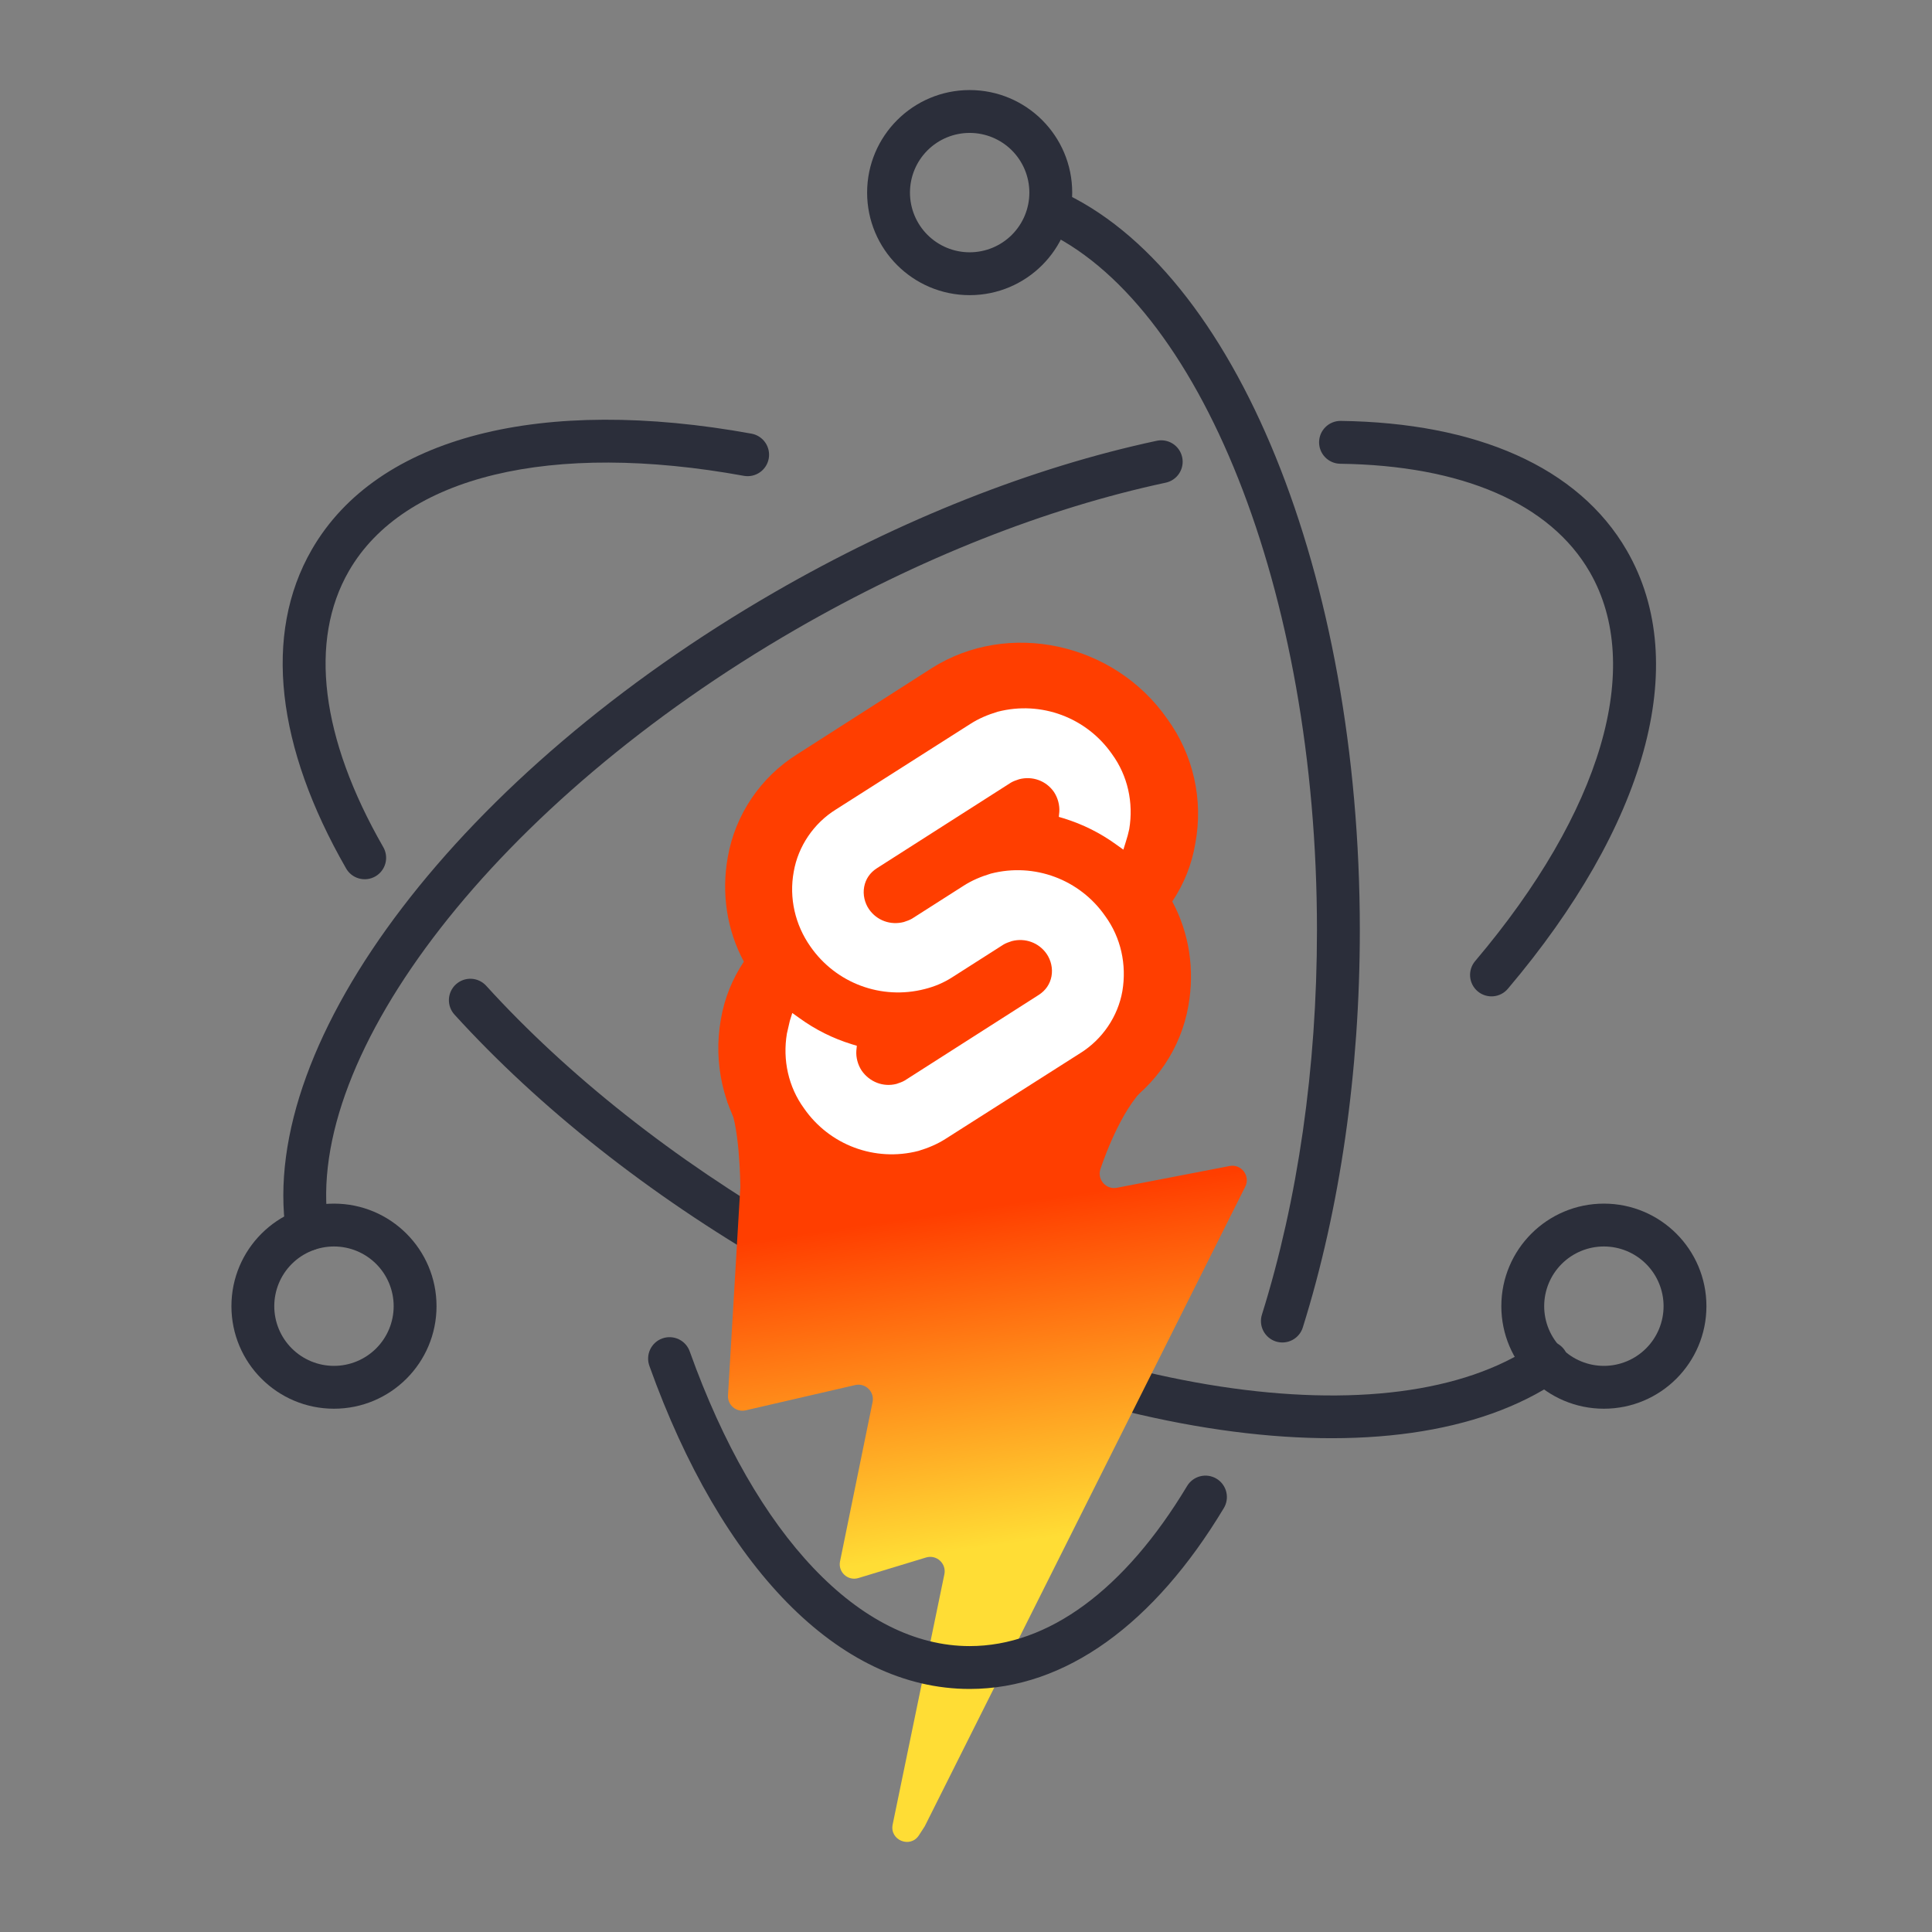 <svg width="450" height="450" viewBox="0 0 450 450" fill="none" xmlns="http://www.w3.org/2000/svg">
<rect x="0" y="0" width="450" height="450" fill="#808080" stroke="none"/>
<path d="M175.111 101.021C126.445 92.158 87.965 101.434 72.629 127.997C61.186 147.819 64.457 174.099 80.564 202.19C80.882 202.774 81.313 203.288 81.833 203.702C82.352 204.117 82.949 204.423 83.588 204.604C84.228 204.785 84.897 204.836 85.556 204.755C86.216 204.674 86.853 204.462 87.429 204.131C88.005 203.8 88.51 203.358 88.913 202.83C89.317 202.302 89.61 201.698 89.777 201.055C89.944 200.412 89.981 199.742 89.885 199.084C89.79 198.427 89.564 197.795 89.221 197.225C74.714 171.92 71.89 149.241 81.273 132.988C94.014 110.922 128.335 102.647 173.322 110.84C174.614 111.055 175.94 110.753 177.012 109.999C178.084 109.246 178.817 108.101 179.051 106.811C179.286 105.522 179.005 104.192 178.267 103.109C177.53 102.025 176.396 101.275 175.111 101.021V101.021ZM105.871 236.336C125.549 257.96 151.114 278.244 180.27 295.075C250.865 335.834 326.02 346.728 363.059 321.473C363.613 321.109 364.089 320.639 364.459 320.089C364.829 319.539 365.086 318.921 365.215 318.271C365.344 317.621 365.342 316.952 365.209 316.303C365.077 315.653 364.816 315.037 364.443 314.489C364.069 313.942 363.59 313.474 363.034 313.113C362.478 312.753 361.856 312.507 361.203 312.389C360.551 312.272 359.882 312.286 359.235 312.43C358.588 312.573 357.976 312.845 357.435 313.228C324.285 335.831 252.895 325.482 185.261 286.433C156.977 270.103 132.22 250.461 113.253 229.617C112.813 229.13 112.281 228.734 111.687 228.452C111.093 228.171 110.45 228.009 109.794 227.977C109.137 227.945 108.481 228.043 107.863 228.265C107.244 228.487 106.676 228.829 106.19 229.271C105.704 229.713 105.31 230.247 105.031 230.842C104.752 231.437 104.593 232.081 104.563 232.737C104.533 233.393 104.634 234.049 104.858 234.667C105.083 235.284 105.427 235.852 105.871 236.336V236.336Z" fill="#2B2E3A"/>
<path d="M351.243 230.265C383.109 192.62 394.235 154.758 378.93 128.251C367.67 108.746 343.864 98.448 312.224 98.036C310.913 98.038 309.655 98.556 308.723 99.478C307.79 100.399 307.258 101.651 307.241 102.962C307.224 104.273 307.724 105.539 308.632 106.484C309.54 107.43 310.784 107.98 312.095 108.016C340.55 108.387 361.06 117.259 370.288 133.242C382.999 155.259 373.077 189.023 343.625 223.816C343.192 224.315 342.863 224.895 342.657 225.522C342.45 226.149 342.37 226.811 342.421 227.469C342.472 228.127 342.653 228.769 342.954 229.357C343.255 229.944 343.669 230.466 344.173 230.893C344.677 231.32 345.26 231.642 345.89 231.841C346.519 232.041 347.181 232.113 347.839 232.055C348.497 231.997 349.136 231.808 349.72 231.501C350.305 231.194 350.822 230.774 351.243 230.265ZM269.349 102.683C240.537 108.856 209.868 120.927 180.416 137.93C107.54 180.005 60.001 242.047 66.603 287.034C66.691 287.689 66.908 288.319 67.242 288.889C67.576 289.459 68.019 289.958 68.547 290.355C69.074 290.753 69.675 291.041 70.315 291.205C70.955 291.368 71.621 291.403 72.275 291.307C72.928 291.211 73.556 290.986 74.123 290.646C74.689 290.305 75.181 289.856 75.572 289.323C75.963 288.791 76.245 288.186 76.4 287.544C76.556 286.902 76.583 286.236 76.479 285.584C70.616 245.641 115.679 186.832 185.407 146.574C213.978 130.078 243.673 118.391 271.439 112.442C272.089 112.314 272.707 112.058 273.257 111.688C273.806 111.319 274.277 110.844 274.642 110.291C275.006 109.738 275.257 109.118 275.379 108.467C275.501 107.816 275.493 107.147 275.354 106.5C275.215 105.852 274.949 105.239 274.571 104.695C274.193 104.151 273.71 103.688 273.151 103.333C272.592 102.978 271.968 102.737 271.315 102.626C270.663 102.514 269.994 102.533 269.349 102.683V102.683Z" fill="#2B2E3A"/>
<path d="M303.47 309.12C312.097 281.559 316.729 249.763 316.729 216.63C316.729 133.954 287.791 62.684 246.576 44.383C245.372 43.879 244.018 43.866 242.805 44.348C241.592 44.83 240.616 45.768 240.086 46.961C239.556 48.154 239.515 49.508 239.971 50.731C240.427 51.954 241.344 52.949 242.526 53.504C279.286 69.829 306.747 137.466 306.747 216.63C306.747 248.775 302.261 279.565 293.946 306.139C293.74 306.768 293.66 307.431 293.712 308.09C293.764 308.75 293.947 309.392 294.249 309.98C294.552 310.568 294.968 311.091 295.474 311.517C295.98 311.942 296.566 312.264 297.197 312.461C297.828 312.659 298.492 312.729 299.151 312.667C299.81 312.606 300.449 312.414 301.033 312.103C301.617 311.793 302.133 311.369 302.552 310.857C302.971 310.345 303.283 309.754 303.472 309.12H303.47ZM397.459 304.232C397.459 291.041 386.766 280.348 373.574 280.348C360.383 280.348 349.69 291.041 349.69 304.232C349.69 317.424 360.383 328.117 373.574 328.117C386.766 328.117 397.459 317.424 397.459 304.232ZM387.479 304.232C387.479 306.058 387.119 307.866 386.42 309.553C385.722 311.24 384.697 312.773 383.406 314.064C382.115 315.355 380.582 316.38 378.895 317.078C377.208 317.777 375.4 318.137 373.574 318.137C371.748 318.137 369.94 317.777 368.253 317.078C366.566 316.38 365.033 315.355 363.742 314.064C362.451 312.773 361.427 311.24 360.728 309.553C360.029 307.866 359.67 306.058 359.67 304.232C359.67 300.545 361.135 297.008 363.742 294.4C366.35 291.793 369.887 290.328 373.574 290.328C377.262 290.328 380.799 291.793 383.406 294.4C386.014 297.008 387.479 300.545 387.479 304.232ZM77.789 328.117C90.982 328.117 101.675 317.424 101.675 304.232C101.675 291.041 90.98 280.348 77.789 280.348C64.599 280.348 53.904 291.041 53.904 304.232C53.904 317.424 64.599 328.117 77.789 328.117ZM77.789 318.137C74.101 318.137 70.564 316.672 67.957 314.064C65.349 311.457 63.884 307.92 63.884 304.232C63.884 300.545 65.349 297.008 67.957 294.4C70.564 291.793 74.101 290.328 77.789 290.328C81.476 290.328 85.013 291.793 87.621 294.4C90.228 297.008 91.693 300.545 91.693 304.232C91.693 307.92 90.228 311.457 87.621 314.064C85.013 316.672 81.476 318.137 77.789 318.137Z" fill="#2B2E3A"/>
<path d="M225.854 68.747C239.045 68.747 249.738 58.053 249.738 44.862C249.738 31.671 239.045 20.977 225.854 20.977C212.662 20.977 201.969 31.671 201.969 44.862C201.969 58.053 212.662 68.747 225.854 68.747ZM225.854 58.766C222.166 58.766 218.629 57.301 216.022 54.694C213.414 52.086 211.949 48.55 211.949 44.862C211.949 41.174 213.414 37.638 216.022 35.03C218.629 32.422 222.166 30.957 225.854 30.957C229.541 30.957 233.078 32.422 235.686 35.03C238.293 37.638 239.758 41.174 239.758 44.862C239.758 48.55 238.293 52.086 235.686 54.694C233.078 57.301 229.541 58.766 225.854 58.766Z" fill="#2B2E3A"/>
<path d="M269.53 208.778L177.913 226.73C176.407 227.025 175.292 228.301 175.201 229.833L169.439 256.782C172.323 260.842 172.444 276.397 172.444 276.397L169.565 325.016C169.433 327.257 171.492 328.997 173.68 328.493L199.187 322.606C201.574 322.056 203.73 324.158 203.24 326.558L195.662 363.667C195.152 366.165 197.496 368.3 199.935 367.559L215.69 362.773C218.132 362.031 220.479 364.173 219.963 366.673L207.919 424.963C207.166 428.609 212.016 430.597 214.038 427.471L215.389 425.384L290.044 276.397C291.294 273.903 289.138 271.058 286.398 271.587L260.143 276.654C257.675 277.13 255.576 274.832 256.273 272.418C256.273 272.418 260.143 260.325 265.742 254.257C276.853 242.217 273.409 213.012 273.409 213.012C274.106 210.594 272 208.294 269.53 208.778Z" fill="url(#vite-gradient)"/>
<path d="M225.854 393.39C195.204 393.39 167.947 364.744 151.284 318.221H151.286C151.049 317.601 150.939 316.939 150.961 316.276C150.984 315.612 151.138 314.96 151.416 314.356C151.694 313.753 152.089 313.211 152.579 312.763C153.068 312.315 153.643 311.968 154.268 311.745C154.893 311.521 155.557 311.424 156.22 311.46C156.883 311.496 157.532 311.664 158.129 311.954C158.727 312.244 159.26 312.65 159.698 313.149C160.137 313.647 160.471 314.229 160.682 314.858C176.082 357.859 200.393 383.408 225.854 383.408C244.165 383.408 261.968 370.291 276.462 346.182C276.794 345.61 277.237 345.11 277.765 344.711C278.292 344.312 278.894 344.021 279.535 343.857C280.176 343.692 280.843 343.657 281.497 343.752C282.152 343.848 282.781 344.073 283.348 344.413C283.915 344.754 284.408 345.204 284.8 345.738C285.191 346.271 285.473 346.877 285.628 347.52C285.783 348.163 285.809 348.83 285.704 349.484C285.599 350.137 285.365 350.762 285.016 351.324C268.888 378.151 248.207 393.39 225.854 393.39Z" fill="#2B2E3A"/>
<path d="M271.906 167.483C259.49 149.599 234.771 144.359 217.001 155.636L185.675 175.685C177.132 181.039 171.208 189.81 169.5 199.72C168.019 208.036 169.272 216.579 173.259 223.983C170.525 228.084 168.702 232.64 167.905 237.425C166.082 247.563 168.475 258.043 174.398 266.358C186.928 284.242 211.533 289.482 229.303 278.205L260.629 258.271C269.172 252.917 275.096 244.146 276.804 234.235C278.285 225.92 277.032 217.376 273.045 209.972C275.779 205.871 277.602 201.315 278.399 196.531C280.336 186.279 277.943 175.799 271.906 167.483Z" fill="#FF3E00"/>
<path d="M213.927 268.068C203.789 270.688 193.195 266.701 187.272 258.158C183.626 253.146 182.259 246.88 183.285 240.729C183.512 239.704 183.74 238.793 183.968 237.767L184.538 235.945L186.132 237.084C189.891 239.818 193.992 241.868 198.435 243.235L199.574 243.577L199.46 244.716C199.346 246.311 199.802 248.02 200.713 249.386C202.536 252.006 205.725 253.259 208.801 252.462C209.484 252.234 210.168 252.006 210.737 251.665L241.949 231.73C243.544 230.705 244.569 229.224 244.911 227.402C245.252 225.579 244.797 223.642 243.772 222.162C241.949 219.542 238.759 218.403 235.684 219.2C235 219.428 234.317 219.656 233.747 219.997L221.787 227.629C219.85 228.882 217.686 229.794 215.408 230.363C205.27 232.983 194.676 228.996 188.752 220.453C185.221 215.441 183.74 209.176 184.879 203.025C185.905 197.101 189.55 191.747 194.676 188.558L226.001 168.623C227.938 167.37 230.102 166.459 232.38 165.775C242.519 163.156 253.112 167.142 259.036 175.686C262.681 180.698 264.048 186.963 263.023 193.114C262.795 194.139 262.567 195.051 262.225 196.076L261.656 197.898L260.061 196.759C256.302 194.026 252.201 191.975 247.758 190.608L246.619 190.266L246.733 189.127C246.847 187.533 246.392 185.824 245.48 184.457C243.658 181.837 240.468 180.698 237.393 181.495C236.709 181.723 236.026 181.951 235.456 182.293L204.244 202.227C202.65 203.252 201.624 204.733 201.283 206.556C200.941 208.378 201.397 210.315 202.422 211.796C204.244 214.416 207.434 215.555 210.509 214.757C211.193 214.53 211.876 214.302 212.446 213.96L224.407 206.328C226.343 205.075 228.507 204.164 230.786 203.48C240.924 200.86 251.518 204.847 257.441 213.39C261.086 218.403 262.453 224.668 261.428 230.819C260.403 236.742 256.758 242.096 251.631 245.286L220.306 265.22C218.369 266.473 216.205 267.384 213.927 268.068Z" fill="white"/>
<defs>
<linearGradient id="vite-gradient" x1="203.38" y1="213.652" x2="231.252" y2="404.854" gradientUnits="userSpaceOnUse">
<stop offset="0.365" stop-color="#FF3E00"/>
<stop offset="0.771" stop-color="#FFDD35"/>
</linearGradient>
</defs>
</svg>
